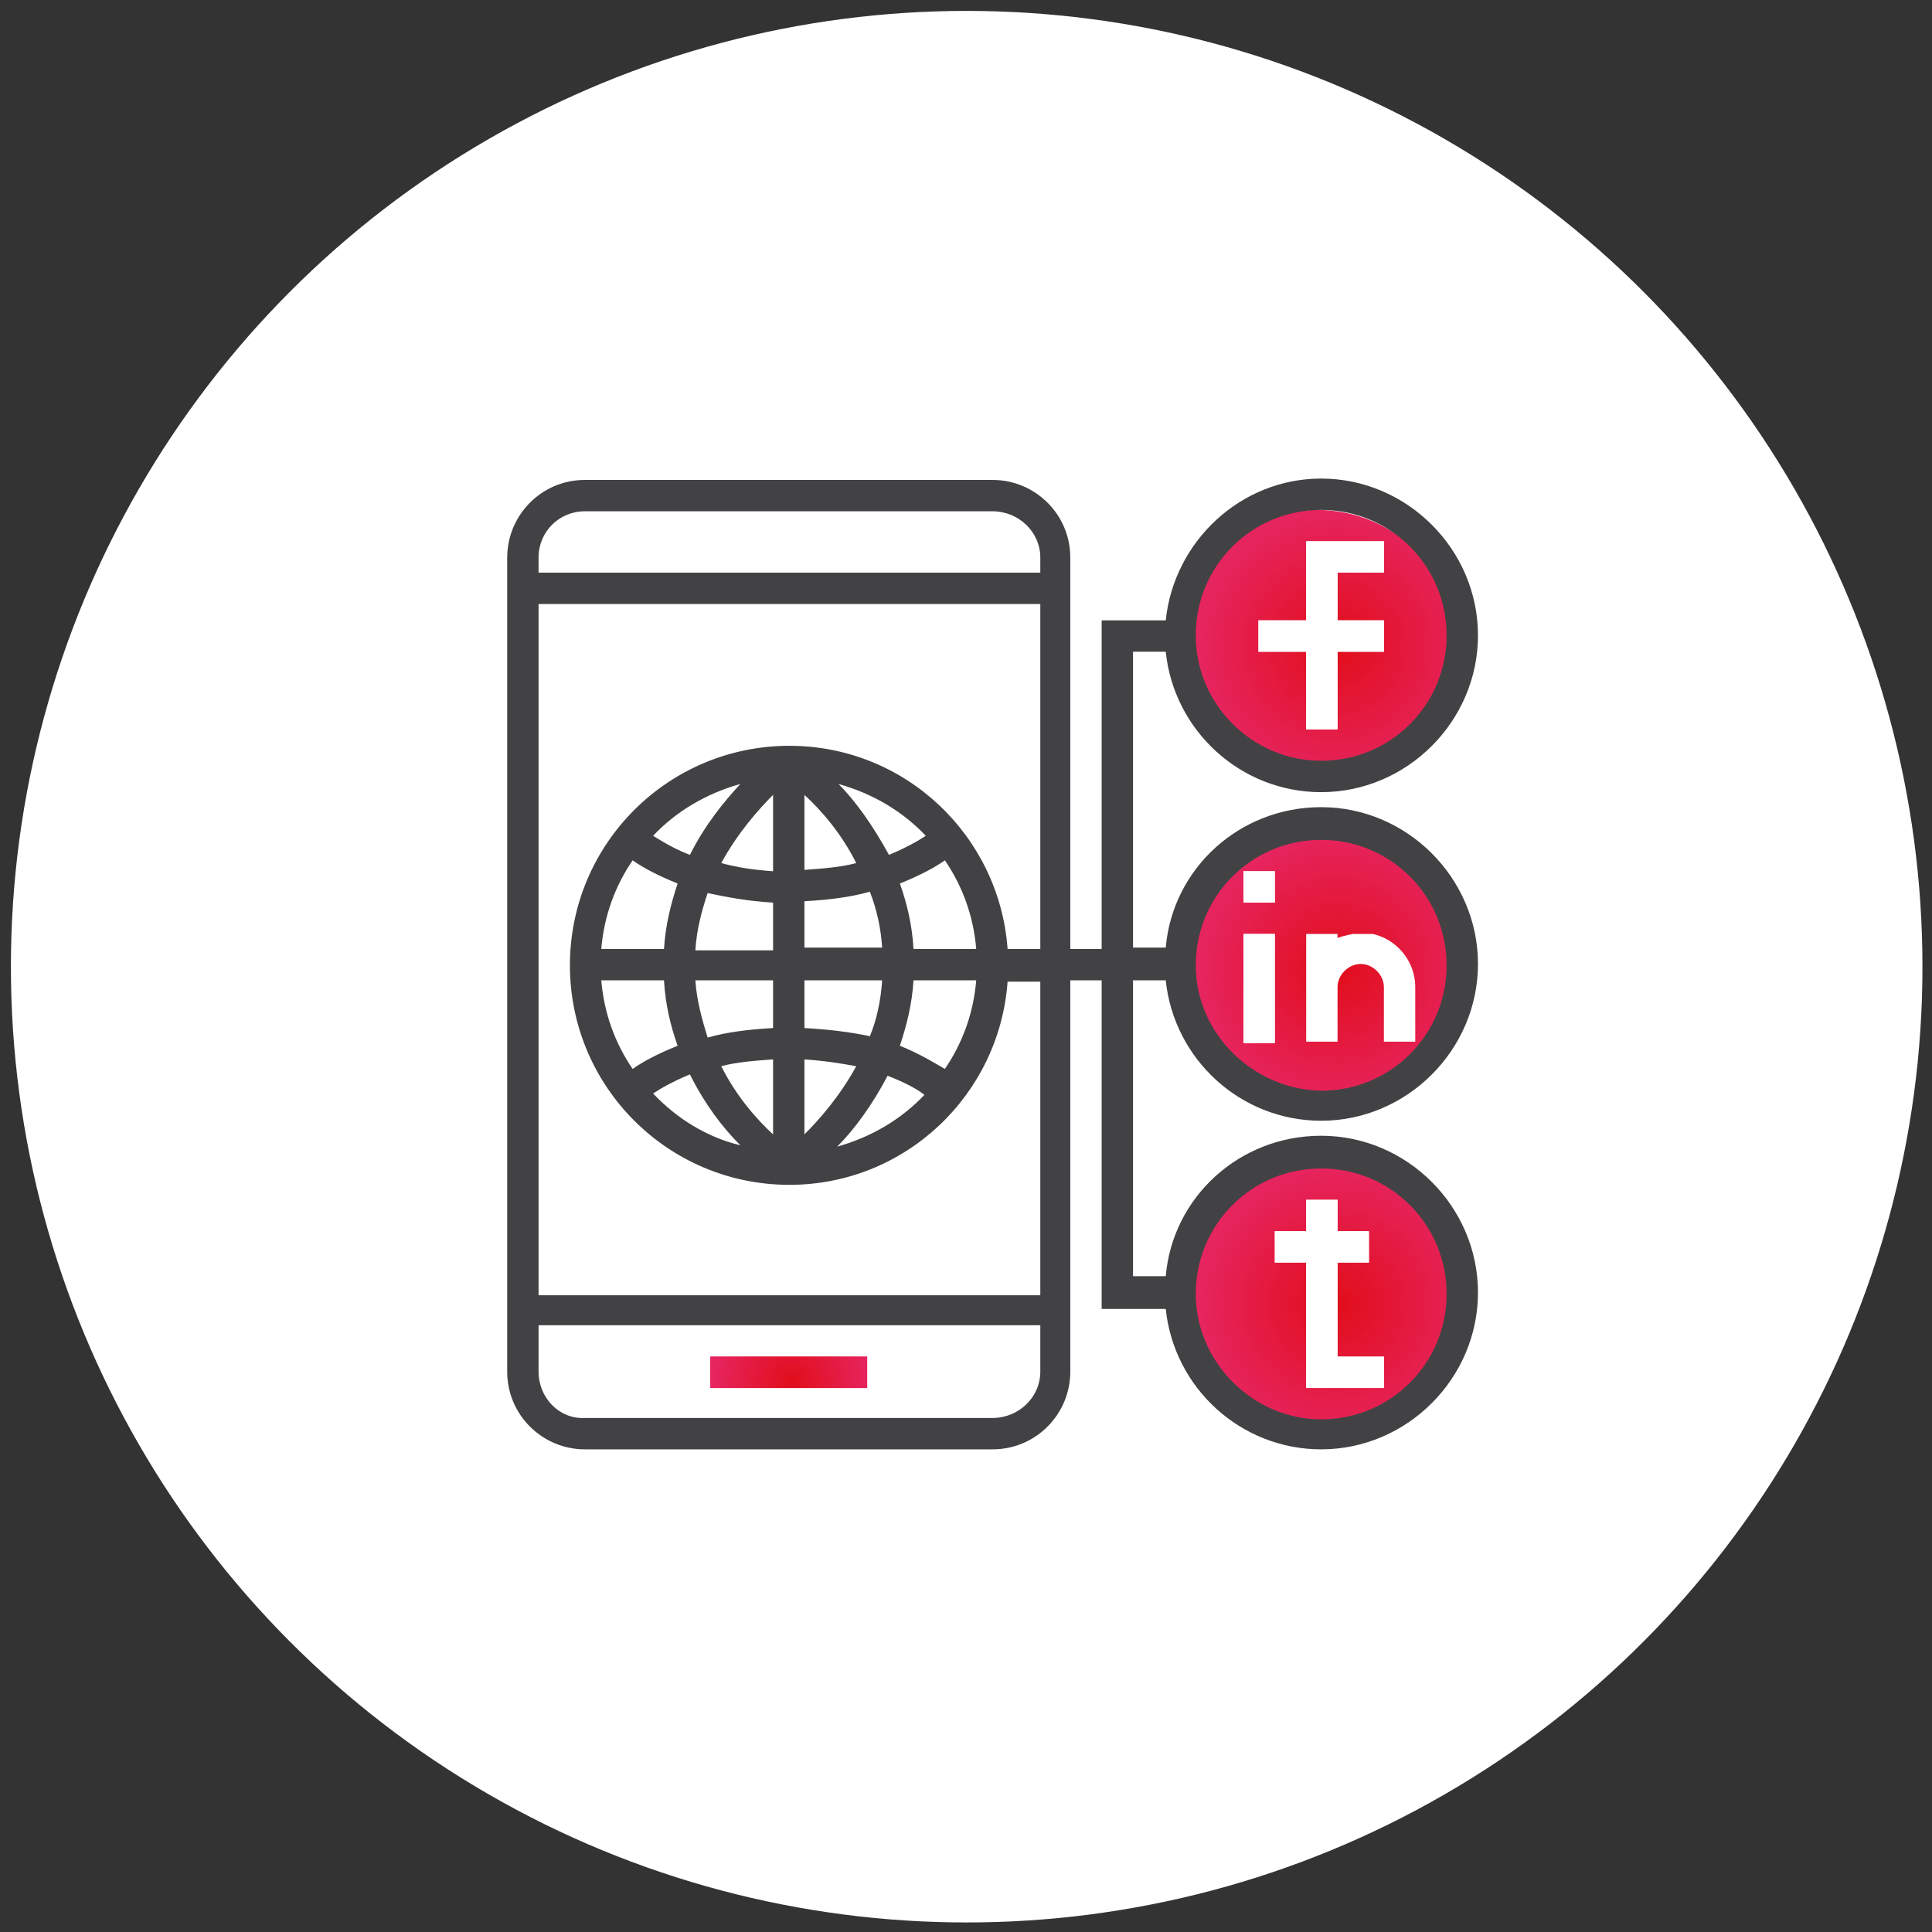 <?xml version="1.0" encoding="utf-8"?>
<!-- Generator: Adobe Illustrator 24.3.0, SVG Export Plug-In . SVG Version: 6.00 Build 0)  -->
<!DOCTYPE svg PUBLIC "-//W3C//DTD SVG 1.1//EN" "http://www.w3.org/Graphics/SVG/1.1/DTD/svg11.dtd">
<svg version="1.1" id="Layer_1" xmlns:x="http://ns.adobe.com/Extensibility/1.0/" xmlns:i="http://ns.adobe.com/AdobeIllustrator/10.0/" xmlns:graph="http://ns.adobe.com/Graphs/1.0/"
	 xmlns="http://www.w3.org/2000/svg" xmlns:xlink="http://www.w3.org/1999/xlink" x="0px" y="0px" viewBox="0 0 141.7 141.7"
	 style="enable-background:new 0 0 141.7 141.7;" xml:space="preserve">
<rect x="0" y="0" width="141.7" height="141.7" fill="#333333" stroke="none"/>
<style type="text/css">
	.st0{fill:#FFFFFF;}
	.st1{fill:url(#SVGID_1_);}
	.st2{clip-path:url(#SVGID_3_);fill:#434243;}
	.st3{clip-path:url(#SVGID_6_);fill:url(#SVGID_7_);}
	.st4{clip-path:url(#SVGID_10_);fill:url(#SVGID_11_);}
	.st5{clip-path:url(#SVGID_14_);fill:url(#SVGID_15_);}
	.st6{clip-path:url(#SVGID_17_);fill:#434243;}
	.st7{clip-path:url(#SVGID_19_);fill:#434243;}
	.st8{clip-path:url(#SVGID_22_);fill:url(#SVGID_23_);}
	.st9{clip-path:url(#SVGID_25_);fill:#434243;}
	.st10{clip-path:url(#SVGID_28_);fill:url(#SVGID_29_);}
	.st11{clip-path:url(#SVGID_32_);fill:url(#SVGID_33_);}
	.st12{clip-path:url(#SVGID_35_);fill:#434243;}
	.st13{fill:url(#SVGID_36_);stroke:#FFFFFF;stroke-width:0.265;stroke-miterlimit:10;}
	.st14{fill:url(#SVGID_37_);stroke:#FFFFFF;stroke-width:0.265;stroke-miterlimit:10;}
	.st15{fill:url(#SVGID_38_);stroke:#FFFFFF;stroke-width:0.265;stroke-miterlimit:10;}
	.st16{fill:url(#SVGID_39_);stroke:#FFFFFF;stroke-width:0.265;stroke-miterlimit:10;}
	.st17{fill:url(#SVGID_40_);}
	.st18{clip-path:url(#SVGID_42_);fill:#FFFFFF;}
	.st19{clip-path:url(#SVGID_44_);fill:#FFFFFF;}
	.st20{clip-path:url(#SVGID_47_);fill:url(#SVGID_48_);}
	.st21{clip-path:url(#SVGID_51_);fill:url(#SVGID_52_);}
	.st22{clip-path:url(#SVGID_55_);fill:url(#SVGID_56_);}
	.st23{clip-path:url(#SVGID_58_);fill:#434243;}
	.st24{clip-path:url(#SVGID_60_);fill:#434243;}
	.st25{clip-path:url(#SVGID_62_);fill:#434243;}
	.st26{clip-path:url(#SVGID_64_);fill:#434243;}
	.st27{fill:url(#SVGID_65_);stroke:#FFFFFF;stroke-width:2.432;stroke-linecap:round;stroke-linejoin:round;stroke-miterlimit:10;}
	.st28{fill:url(#SVGID_66_);stroke:#FFFFFF;stroke-width:2.432;stroke-linecap:round;stroke-linejoin:round;stroke-miterlimit:10;}
	.st29{fill:url(#SVGID_67_);stroke:#FFFFFF;stroke-width:2.432;stroke-linecap:round;stroke-linejoin:round;stroke-miterlimit:10;}
	.st30{fill:url(#SVGID_68_);stroke:#FFFFFF;stroke-width:2.432;stroke-linecap:round;stroke-linejoin:round;stroke-miterlimit:10;}
	.st31{fill:none;stroke:#434243;stroke-width:2.432;stroke-linecap:round;stroke-linejoin:round;stroke-miterlimit:10;}
	.st32{fill:url(#SVGID_69_);stroke:#434243;stroke-width:2.432;stroke-linecap:round;stroke-linejoin:round;stroke-miterlimit:10;}
	.st33{clip-path:url(#SVGID_73_);fill:url(#SVGID_74_);}
	.st34{clip-path:url(#SVGID_76_);fill:url(#SVGID_77_);}
	.st35{clip-path:url(#SVGID_79_);fill:url(#SVGID_80_);}
	.st36{clip-path:url(#SVGID_82_);fill:url(#SVGID_83_);}
	.st37{clip-path:url(#SVGID_85_);fill:url(#SVGID_86_);}
	.st38{clip-path:url(#SVGID_88_);fill:#424244;}
	.st39{clip-path:url(#SVGID_90_);fill:#FFFFFF;}
</style>
<circle class="st0" cx="70.9" cy="70.9" r="70.1"/>
<g>
	<g>
		<defs>
			<rect id="SVGID_70_" x="-74.4" y="-109.5" width="349" height="349"/>
		</defs>
		<clipPath id="SVGID_1_">
			<use xlink:href="#SVGID_70_"  style="overflow:visible;"/>
		</clipPath>
	</g>
	<g>
		<defs>
			<path id="SVGID_72_" d="M86.6,95.2c0,5.3,4.5,9.6,10,9.6c5.5,0,10-4.3,10-9.6c0-5.3-4.5-9.6-10-9.6
				C91.1,85.6,86.6,89.9,86.6,95.2"/>
		</defs>
		<clipPath id="SVGID_3_">
			<use xlink:href="#SVGID_72_"  style="overflow:visible;"/>
		</clipPath>
		
			<radialGradient id="SVGID_5_" cx="-4138.848" cy="1237.691" r="5.451" gradientTransform="matrix(1.838 0 0 -1.838 7705.27 2370.488)" gradientUnits="userSpaceOnUse">
			<stop  offset="0" style="stop-color:#E10E1A"/>
			<stop  offset="1" style="stop-color:#E6245E"/>
		</radialGradient>
		<rect x="86.6" y="85.6" style="clip-path:url(#SVGID_3_);fill:url(#SVGID_5_);" width="20" height="19.2"/>
	</g>
	<g>
		<defs>
			<path id="SVGID_75_" d="M86.6,70.7c0,5.3,4.5,9.6,10,9.6c5.5,0,10-4.3,10-9.6c0-5.3-4.5-9.6-10-9.6
				C91.1,61.1,86.6,65.4,86.6,70.7"/>
		</defs>
		<clipPath id="SVGID_6_">
			<use xlink:href="#SVGID_75_"  style="overflow:visible;"/>
		</clipPath>
		
			<radialGradient id="SVGID_7_" cx="-4138.848" cy="1248.55" r="5.45" gradientTransform="matrix(1.838 0 0 -1.838 7705.27 2366.003)" gradientUnits="userSpaceOnUse">
			<stop  offset="0" style="stop-color:#E10E1A"/>
			<stop  offset="1" style="stop-color:#E6245E"/>
		</radialGradient>
		<rect x="86.6" y="61.1" class="st3" width="20" height="19.2"/>
	</g>
	<g>
		<defs>
			<path id="SVGID_78_" d="M86.6,47c0,5.3,4.5,9.6,10,9.6c5.5,0,10-4.3,10-9.6s-4.5-9.6-10-9.6C91.1,37.4,86.6,41.7,86.6,47"/>
		</defs>
		<clipPath id="SVGID_9_">
			<use xlink:href="#SVGID_78_"  style="overflow:visible;"/>
		</clipPath>
		
			<radialGradient id="SVGID_10_" cx="-4138.848" cy="1259.11" r="5.451" gradientTransform="matrix(1.838 0 0 -1.838 7705.27 2361.641)" gradientUnits="userSpaceOnUse">
			<stop  offset="0" style="stop-color:#E10E1A"/>
			<stop  offset="1" style="stop-color:#E6245E"/>
		</radialGradient>
		<rect x="86.6" y="37.4" style="clip-path:url(#SVGID_9_);fill:url(#SVGID_10_);" width="20" height="19.2"/>
	</g>
	<g>
		<defs>
			<rect id="SVGID_81_" x="52.1" y="99.5" width="11.5" height="2.3"/>
		</defs>
		<clipPath id="SVGID_11_">
			<use xlink:href="#SVGID_81_"  style="overflow:visible;"/>
		</clipPath>
		
			<radialGradient id="SVGID_13_" cx="-445.742" cy="1525.48" r="5.452" gradientTransform="matrix(1.054 0 0 -1.054 527.884 1709.245)" gradientUnits="userSpaceOnUse">
			<stop  offset="0" style="stop-color:#E10E1A"/>
			<stop  offset="1" style="stop-color:#E6245E"/>
		</radialGradient>
		<rect x="52.1" y="99.5" style="clip-path:url(#SVGID_11_);fill:url(#SVGID_13_);" width="11.5" height="2.3"/>
	</g>
	<g>
		<defs>
			<rect id="SVGID_84_" x="52.1" y="99.5" width="11.5" height="2.3"/>
		</defs>
		<clipPath id="SVGID_14_">
			<use xlink:href="#SVGID_84_"  style="overflow:visible;"/>
		</clipPath>
		
			<radialGradient id="SVGID_15_" cx="-445.742" cy="1525.48" r="5.452" gradientTransform="matrix(1.054 0 0 -1.054 527.884 1709.245)" gradientUnits="userSpaceOnUse">
			<stop  offset="0" style="stop-color:#E10E1A"/>
			<stop  offset="1" style="stop-color:#E6245E"/>
		</radialGradient>
		<rect x="52.1" y="99.5" class="st5" width="11.5" height="2.3"/>
	</g>
	<g>
		<defs>
			<rect id="SVGID_87_" x="-101.7" y="-103.8" width="349" height="349"/>
		</defs>
		<clipPath id="SVGID_17_">
			<use xlink:href="#SVGID_87_"  style="overflow:visible;"/>
		</clipPath>
		<path style="clip-path:url(#SVGID_17_);fill:#424244;" d="M85.5,45.5h-4.7v24.1h-2.3V40.9c0-3.2-2.6-5.7-5.7-5.7H42.9
			c-3.2,0-5.7,2.6-5.7,5.7v59.7c0,3.2,2.6,5.7,5.7,5.7h29.9c3.2,0,5.7-2.6,5.7-5.7V71.9h2.3V96h4.7c0.6,5.8,5.5,10.3,11.4,10.3
			c6.3,0,11.5-5.2,11.5-11.5c0-6.3-5.2-11.5-11.5-11.5c-6,0-10.9,4.5-11.4,10.3h-2.4V71.9h2.4c0.6,5.8,5.5,10.3,11.4,10.3
			c6.3,0,11.5-5.2,11.5-11.5c0-6.3-5.2-11.5-11.5-11.5c-6,0-10.9,4.5-11.4,10.3h-2.4V47.8h2.4c0.6,5.8,5.5,10.3,11.4,10.3
			c6.3,0,11.5-5.2,11.5-11.5s-5.2-11.5-11.5-11.5C91,35.1,86.1,39.7,85.5,45.5 M87.7,46.6c0-5.1,4.1-9.2,9.2-9.2
			c5.1,0,9.2,4.1,9.2,9.2s-4.1,9.2-9.2,9.2C91.9,55.8,87.7,51.7,87.7,46.6 M39.5,40.9c0-1.9,1.5-3.4,3.4-3.4h29.9
			c1.9,0,3.5,1.5,3.5,3.4V42H39.5V40.9z M39.5,44.3h36.8v25.3h-2.4c-0.6-8.3-7.5-14.9-16-14.9c-8.9,0-16.1,7.2-16.1,16.1
			c0,8.9,7.2,16.1,16.1,16.1c8.5,0,15.4-6.6,16-14.9h2.4v23H39.5V44.3z M61.5,57.5c2.5,0.7,4.7,2,6.4,3.8c-0.6,0.4-1.5,0.9-2.7,1.4
			C64,60.5,62.7,58.7,61.5,57.5 M47.9,61.3c1.7-1.8,3.9-3.1,6.4-3.8c-1.2,1.3-2.6,3-3.7,5.2C49.3,62.2,48.4,61.6,47.9,61.3
			 M52.9,63.3c1.2-2.2,2.7-3.9,3.8-5v5.6C55.2,63.8,54,63.6,52.9,63.3 M59,58.3c1.2,1.1,2.7,2.8,3.8,5c-1.1,0.3-2.4,0.4-3.8,0.5
			V58.3z M87.7,70.8c0-5.1,4.1-9.2,9.2-9.2c5.1,0,9.2,4.1,9.2,9.2c0,5.1-4.1,9.2-9.2,9.2C91.9,79.9,87.7,75.8,87.7,70.8 M66,64.8
			c1.5-0.6,2.6-1.2,3.3-1.7c1.3,1.9,2.1,4.1,2.3,6.5H67C66.9,67.8,66.5,66.2,66,64.8 M46.4,63.1c0.7,0.5,1.8,1.1,3.3,1.7
			c-0.5,1.5-0.9,3.1-1,4.8h-4.6C44.3,67.2,45.1,65,46.4,63.1 M59,66.1c1.8-0.1,3.4-0.3,4.8-0.7c0.5,1.3,0.8,2.6,0.9,4.1H59V66.1z
			 M51.9,65.5c1.4,0.3,3,0.6,4.8,0.7v3.5H51C51.1,68.1,51.5,66.7,51.9,65.5 M66,76.7c0.5-1.5,0.9-3.1,1-4.8h4.6
			c-0.2,2.4-1,4.6-2.3,6.5C68.6,78,67.5,77.3,66,76.7 M59,75.4v-3.5h5.7c-0.1,1.5-0.4,2.9-0.9,4.1C62.4,75.7,60.8,75.5,59,75.4
			 M51,71.9h5.7v3.5c-1.8,0.1-3.4,0.3-4.8,0.7C51.5,74.8,51.1,73.4,51,71.9 M44.1,71.9h4.6c0.1,1.8,0.5,3.4,1,4.8
			c-1.5,0.6-2.6,1.2-3.3,1.7C45.1,76.5,44.3,74.3,44.1,71.9 M59,77.7c1.5,0.1,2.7,0.3,3.8,0.5c-1.2,2.2-2.7,3.9-3.8,5V77.7z
			 M52.9,78.2c1.1-0.3,2.4-0.4,3.8-0.5v5.5C55.5,82.1,54,80.4,52.9,78.2 M65.1,78.9c1.3,0.5,2.2,1,2.7,1.4c-1.7,1.8-3.9,3.1-6.4,3.8
			C62.7,82.8,64,81,65.1,78.9 M47.9,80.2c0.6-0.4,1.5-0.9,2.7-1.4c1.1,2.2,2.4,3.9,3.7,5.2C51.8,83.4,49.6,82,47.9,80.2 M87.7,94.9
			c0-5.1,4.1-9.2,9.2-9.2c5.1,0,9.2,4.1,9.2,9.2c0,5.1-4.1,9.2-9.2,9.2C91.9,104.1,87.7,99.9,87.7,94.9 M39.5,100.6v-3.4h36.8v3.4
			c0,1.9-1.6,3.4-3.5,3.4H42.9C41,104.1,39.5,102.5,39.5,100.6"/>
	</g>
	<polygon class="st0" points="95.8,53.5 98.1,53.5 98.1,47.8 101.5,47.8 101.5,45.5 98.1,45.5 98.1,42 101.5,42 101.5,39.7 
		95.8,39.7 95.8,45.5 92.3,45.5 92.3,47.8 95.8,47.8 	"/>
	<polygon class="st0" points="95.8,39.7 95.8,45.5 92.3,45.5 92.3,47.8 95.8,47.8 95.8,53.5 98.1,53.5 98.1,47.8 101.5,47.8 
		101.5,45.5 98.1,45.5 98.1,42 101.5,42 101.5,39.7 	"/>
	<polygon class="st0" points="95.8,101.8 101.5,101.8 101.5,99.5 98.1,99.5 98.1,92.6 100.4,92.6 100.4,90.3 98.1,90.3 98.1,88 
		95.8,88 95.8,90.3 93.5,90.3 93.5,92.6 95.8,92.6 	"/>
	<polygon class="st0" points="95.8,88 95.8,90.3 93.5,90.3 93.5,92.6 95.8,92.6 95.8,101.8 101.5,101.8 101.5,99.5 98.1,99.5 
		98.1,92.6 100.4,92.6 100.4,90.3 98.1,90.3 98.1,88 	"/>
	<rect x="91.2" y="68.5" class="st0" width="2.3" height="8"/>
	<rect x="91.2" y="68.5" class="st0" width="2.3" height="8"/>
	<rect x="91.2" y="63.9" class="st0" width="2.3" height="2.3"/>
	<rect x="91.2" y="63.9" class="st0" width="2.3" height="2.3"/>
	<g>
		<defs>
			<path id="SVGID_89_" d="M98.1,68.8v-0.4h-2.3v8h2.3v-4c0-0.9,0.8-1.7,1.7-1.7c0.9,0,1.7,0.8,1.7,1.7v4h2.3v-4c0-2.2-1.8-4-4-4
				C99.2,68.5,98.6,68.6,98.1,68.8"/>
		</defs>
		<clipPath id="SVGID_19_">
			<use xlink:href="#SVGID_89_"  style="overflow:visible;"/>
		</clipPath>
		<rect x="95.8" y="68.5" style="clip-path:url(#SVGID_19_);fill:#FFFFFF;" width="8" height="8"/>
	</g>
</g>
</svg>
